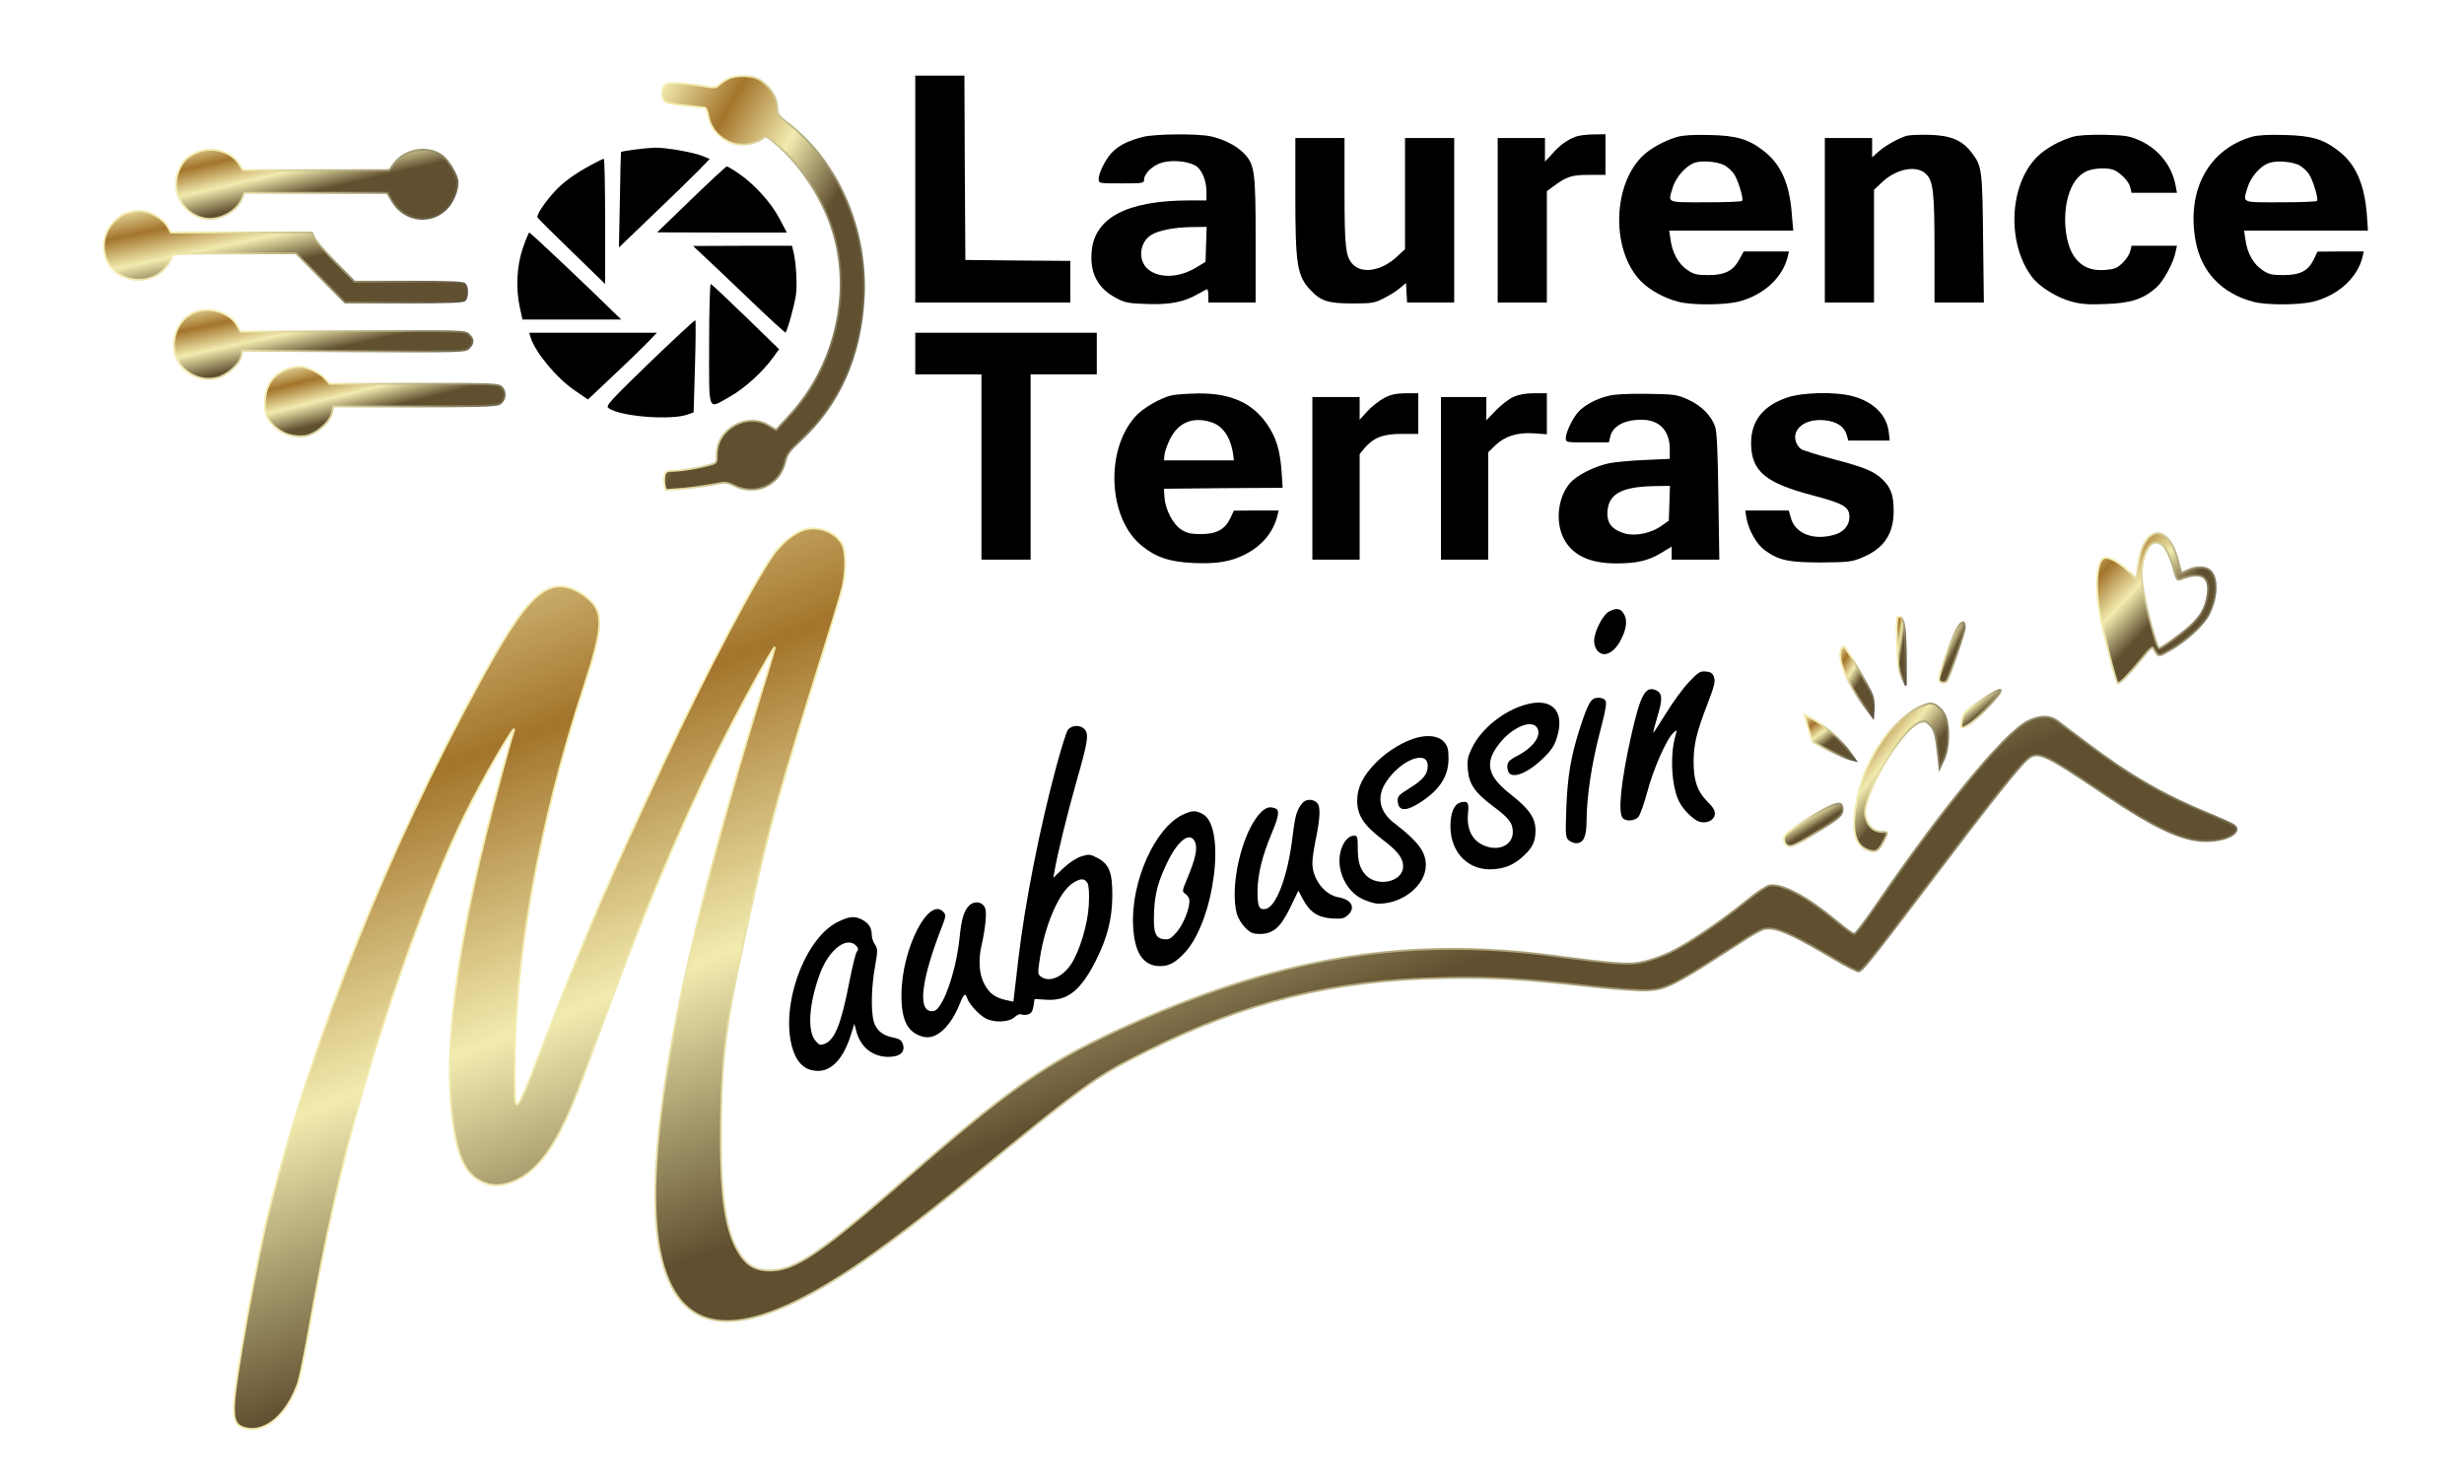 <?xml version="1.0" standalone="no"?>
<!DOCTYPE svg PUBLIC "-//W3C//DTD SVG 20010904//EN"
 "http://www.w3.org/TR/2001/REC-SVG-20010904/DTD/svg10.dtd">
<svg version="1.0" xmlns="http://www.w3.org/2000/svg"
 width="1303pt" height="785pt" viewBox="0 0 1303 785"
 preserveAspectRatio="xMidYMid meet">
 
   <defs>
    <!-- Définition du dégradé linéaire à 30 degrés -->
    <linearGradient id="DeptGradient" gradientTransform="rotate(75)">
      <stop offset="0%" style="stop-color:#615030; stop-opacity:1" />
      <stop offset="20%" style="stop-color:#c0a45e; stop-opacity:1" />
      <stop offset="40%" style="stop-color:#f2ebaf; stop-opacity:1" />
      <stop offset="70%" style="stop-color:#a3742b; stop-opacity:1" />
      <stop offset="100%" style="stop-color:#615030; stop-opacity:1" />
    </linearGradient>
    <linearGradient id="myGradient" gradientTransform="rotate(130)">
      <stop offset="0%" style="stop-color:#615030; stop-opacity:1" />
      <stop offset="25%" style="stop-color:#f2ebaf; stop-opacity:1" />
      <stop offset="50%" style="stop-color:#a3742b; stop-opacity:1" />
      <stop offset="75%" style="stop-color:#f2ebaf; stop-opacity:1" />
      <stop offset="90%" style="stop-color:#c0a45e; stop-opacity:1" />
      <stop offset="100%" style="stop-color:#494132; stop-opacity:1" />
    </linearGradient>
    <linearGradient id="gradient-stroke" gradientTransform="rotate(340)" x1="0%" y1="0%" x2="100%" y2="0%">
      <stop offset="0%" style="stop-color:#f2ebaf;stop-opacity:1" />
      <stop offset="100%" style="stop-color:#494132;stop-opacity:1" />
    </linearGradient>
    <filter id="dropShadow" x="0" y="0" width="200%" height="200%">
      <feOffset result="offOut" in="SourceAlpha" dx="20" dy="10" />
      <feFlood flood-color="#FF0000" result="color" />
      <feGaussianBlur result="blurOut" in="offOut" stdDeviation="40" />
      <feBlend in="SourceGraphic" in2="blurOut" mode="normal" />      
    </filter>
    <filter id="dropShadowColor">
      <feGaussianBlur in="SourceAlpha" stdDeviation="40" result="blur" />
      <feOffset in="blur" dx="20" dy="20" result="offsetBlur" />
      <feFlood flood-color="#ffffff" result="color" />
      <feComposite in2="offsetBlur" operator="in" />
      <feMerge>
        <feMergeNode />
        <feMergeNode in="SourceGraphic" />
      </feMerge>
    </filter>
    
  </defs>


<g id="LTM" data-name="LTM"
filter="url(#dropShadowColor)"
transform="translate(0,785) scale(0.1,-0.1)"
fill="url(#myGradient)"  stroke="url(#gradient-stroke)" stroke-width="10">
<path d="M3835 7416 c-16 -7 -39 -23 -50 -33 -20 -19 -25 -19 -95 -7 -41 7
-101 13 -133 14 -52 0 -59 -2 -69 -25 -8 -18 -9 -35 -2 -53 9 -25 14 -27 109
-39 55 -6 105 -12 112 -12 6 -1 14 -19 18 -41 18 -107 125 -177 228 -149 23 6
50 18 59 26 16 14 21 13 55 -15 133 -105 255 -285 313 -462 109 -332 19 -725
-226 -988 l-70 -76 -38 23 c-115 72 -276 -17 -276 -152 0 -46 0 -46 -41 -57
-59 -16 -148 -30 -191 -30 -32 0 -39 -4 -44 -25 -3 -14 -3 -37 0 -51 l7 -26
82 6 c45 4 117 14 160 22 75 15 79 15 120 -5 113 -55 239 3 268 123 10 44 22
60 85 119 201 188 314 443 331 748 20 366 -134 723 -402 929 -49 38 -55 47
-55 79 0 48 -27 98 -73 135 -30 24 -49 30 -95 33 -35 2 -69 -2 -87 -11z"/>
<path d="M1015 7021 c-48 -22 -69 -44 -90 -94 -45 -109 24 -234 141 -253 75
-12 166 38 194 106 l12 30 378 0 378 0 26 -44 c65 -110 212 -126 295 -31 29
34 51 89 51 131 0 36 -49 118 -85 143 -77 52 -193 32 -250 -43 l-27 -36 -387
0 -386 0 -22 34 c-44 68 -148 94 -228 57z"/>
<path d="M695 6713 c-53 -9 -67 -16 -101 -45 -80 -71 -87 -186 -16 -262 78
-83 223 -72 287 21 14 21 25 43 25 50 0 10 70 13 328 13 l327 0 130 -130 130
-130 310 0 c229 0 314 3 323 12 16 16 16 70 0 86 -9 9 -89 12 -298 12 l-285 0
-101 103 c-55 56 -106 114 -112 130 l-12 27 -373 0 -373 0 -17 30 c-32 53
-114 93 -172 83z"/>
<path d="M1005 6176 c-66 -30 -105 -94 -105 -173 0 -115 114 -200 229 -171 52
13 118 73 127 114 l5 29 590 -3 c579 -2 589 -2 609 18 25 25 25 45 0 70 -20
20 -30 20 -614 18 l-594 -3 -18 33 c-38 70 -150 103 -229 68z"/>
<path d="M1484 5871 c-62 -28 -97 -80 -102 -152 -5 -71 8 -109 54 -149 44 -38
100 -54 159 -46 57 9 131 74 141 124 l7 32 426 0 c322 0 432 3 451 13 31 16
39 61 14 88 -16 18 -37 19 -464 19 l-447 0 -24 26 c-31 35 -95 64 -139 64 -19
0 -54 -9 -76 -19z"/>
<path d="M4227 5026 c-49 -18 -97 -56 -143 -111 -88 -108 -372 -643 -599
-1130 -280 -599 -391 -857 -607 -1415 -186 -478 -176 -468 -177 -190 -2 566
131 1300 369 2024 99 305 104 386 23 457 -77 67 -154 84 -221 50 -92 -48 -182
-171 -357 -491 -484 -884 -869 -1849 -1105 -2765 -70 -272 -190 -933 -193
-1061 -2 -83 13 -109 70 -120 103 -19 212 78 269 240 8 22 33 142 55 266 89
506 176 894 274 1235 157 546 381 1155 551 1500 98 200 288 525 260 445 -17
-48 -103 -367 -150 -557 -183 -739 -233 -1298 -145 -1643 23 -90 61 -147 120
-177 52 -28 103 -29 169 -4 107 41 195 143 279 323 47 102 69 160 216 563 182
496 400 1011 595 1400 106 213 290 548 297 541 2 -1 -29 -106 -68 -232 -464
-1505 -647 -2546 -529 -3008 106 -417 429 -431 1010 -43 150 100 376 271 595
452 637 524 687 560 965 698 515 257 978 372 1550 384 267 6 424 -3 785 -43
126 -14 264 -24 306 -22 95 4 143 28 417 205 189 123 194 125 241 121 53 -5
144 -49 326 -157 66 -39 126 -70 134 -69 20 4 66 62 374 468 308 408 474 617
518 654 54 46 87 32 400 -179 295 -199 441 -263 574 -252 98 7 161 51 119 82
-11 8 -71 35 -134 61 -241 99 -419 202 -654 380 -65 49 -132 99 -148 112 -41
29 -91 28 -155 -3 -123 -62 -451 -460 -801 -972 -57 -84 -110 -153 -117 -153
-7 0 -48 30 -91 66 -160 133 -292 203 -358 190 -16 -3 -73 -42 -127 -86 -126
-103 -305 -224 -394 -266 -38 -19 -101 -41 -138 -50 -77 -19 -129 -16 -487 31
-786 104 -1472 -13 -2298 -393 -384 -177 -587 -319 -1117 -782 -462 -403 -589
-489 -723 -490 -71 0 -116 23 -154 78 -83 120 -112 320 -105 727 6 367 28 524
162 1125 88 398 154 631 386 1369 44 140 86 281 94 315 21 89 19 194 -4 232
-39 64 -132 96 -204 70z"/>
<path d="M11336 4980 c-27 -33 -41 -75 -52 -158 l-7 -53 -41 39 c-42 41 -94
72 -120 72 -47 0 -61 -137 -30 -301 19 -107 83 -351 93 -362 8 -8 67 55 154
163 16 19 31 30 33 24 3 -6 11 -19 18 -29 13 -18 17 -17 82 22 80 48 167 130
193 182 46 89 50 192 10 232 -23 23 -78 25 -120 3 -17 -8 -32 -14 -33 -12 -2
2 -10 33 -20 69 -33 126 -104 175 -160 109z m92 -47 c21 -32 36 -69 52 -131 9
-35 15 -42 28 -37 113 46 161 19 146 -84 -10 -66 -36 -112 -94 -164 -51 -46
-159 -122 -164 -115 -17 19 -73 234 -86 332 -12 82 1 155 35 204 22 31 59 28
83 -5z"/>
<path d="M10012 4433 c3 -114 8 -146 25 -183 l21 -45 0 125 c0 174 -8 234 -32
238 -17 4 -18 -4 -14 -135z"/>
<path d="M10330 4508 c-27 -46 -102 -259 -96 -275 6 -16 32 -17 41 -3 18 29
95 258 95 282 0 37 -16 35 -40 -4z"/>
<path d="M9716 4394 c-20 -52 29 -172 120 -294 l49 -65 3 44 c2 24 -2 57 -8
74 -14 43 -140 257 -150 257 -4 0 -11 -7 -14 -16z"/>
<path d="M10450 4122 c-74 -50 -86 -62 -93 -95 -5 -21 -7 -41 -4 -44 12 -11
79 41 142 110 99 108 85 117 -45 29z"/>
<path d="M10115 4083 c-27 -14 -78 -54 -111 -88 -108 -110 -180 -255 -209
-423 -26 -144 -3 -220 72 -241 35 -10 48 -1 77 56 21 42 21 43 -12 43 -40 0
-70 25 -83 69 -9 31 -8 49 6 96 44 151 202 388 276 414 27 9 33 8 54 -13 25
-25 32 -49 44 -161 l8 -70 22 48 c26 55 31 161 11 222 -13 40 -53 75 -84 75
-11 -1 -43 -13 -71 -27z"/>
<path d="M9543 3978 l22 -73 85 -42 c47 -23 98 -45 114 -49 l29 -7 -34 48
c-43 61 -126 135 -189 169 l-48 26 21 -72z"/>
<path d="M9624 3549 c-89 -48 -193 -119 -204 -139 -12 -22 -4 -46 16 -54 19
-7 49 8 180 91 98 61 114 78 106 116 -5 25 -31 21 -98 -14z"/>
</g>

<g id="ecriture" data-name="ecriture"
filter="url(#dropShadowColor)"
transform="translate(0,785) scale(0.1,-0.1)"
fill="#000000" stroke="none">
<path d="M4820 6830 l0 -600 410 0 410 0 0 110 0 110 -277 2 -278 3 -3 488 -2
487 -130 0 -130 0 0 -600z"/>
<path d="M6025 7106 c-70 -18 -115 -38 -154 -72 -36 -30 -81 -114 -81 -151 0
-23 2 -23 120 -23 112 0 120 1 120 19 0 33 46 77 95 91 52 15 130 8 173 -14
36 -18 62 -78 62 -141 l0 -45 -92 0 c-328 -1 -499 -91 -515 -269 -11 -115 33
-198 131 -248 44 -24 66 -28 162 -31 123 -4 195 10 271 54 23 13 44 24 47 24
3 0 6 -16 6 -35 l0 -35 125 0 125 0 0 328 c0 366 -5 402 -62 461 -40 41 -107
75 -176 90 -70 15 -294 13 -357 -3z m333 -568 l-3 -93 -53 -32 c-89 -53 -193
-56 -251 -7 -54 45 -47 140 15 180 37 25 124 42 217 43 l78 1 -3 -92z"/>
<path d="M8315 7108 c-45 -16 -86 -45 -127 -92 l-38 -41 0 63 0 62 -125 0
-125 0 0 -435 0 -435 130 0 130 0 0 294 0 295 33 24 c70 53 98 62 190 62 l87
0 0 108 0 107 -62 -1 c-35 0 -76 -5 -93 -11z"/>
<path d="M8850 7106 c-72 -21 -148 -64 -190 -107 -156 -161 -157 -502 -1 -658
46 -46 122 -88 196 -107 69 -19 246 -18 320 1 132 34 232 127 259 238 l6 27
-119 0 -120 0 -23 -42 c-33 -61 -77 -83 -164 -83 -60 0 -77 4 -111 27 -46 31
-80 90 -89 161 l-7 47 328 0 328 0 -8 91 c-12 157 -57 259 -145 328 -82 65
-145 84 -290 87 -82 2 -140 -1 -170 -10z m249 -150 c16 -9 39 -29 50 -45 21
-30 52 -130 44 -143 -2 -5 -89 -8 -194 -8 -211 0 -198 -5 -174 76 17 58 72
119 119 134 40 12 117 5 155 -14z"/>
<path d="M10060 7111 c-46 -15 -109 -51 -145 -82 l-35 -31 0 51 0 51 -125 0
-125 0 0 -435 0 -435 130 0 130 0 0 298 0 298 38 36 c79 77 190 98 240 45 35
-37 42 -100 42 -394 l0 -283 131 0 130 0 -4 338 c-4 365 -6 383 -60 454 -51
67 -111 92 -226 95 -53 1 -107 -1 -121 -6z"/>
<path d="M10940 7106 c-71 -21 -142 -61 -188 -106 -148 -149 -161 -459 -25
-637 39 -51 130 -107 207 -128 50 -14 91 -17 183 -13 132 5 195 25 266 87 38
34 91 131 102 189 l7 32 -120 0 -120 0 -7 -28 c-3 -16 -21 -44 -40 -62 -30
-29 -43 -34 -94 -38 -71 -5 -120 15 -158 65 -50 65 -67 207 -38 318 19 70 51
116 98 139 40 18 118 21 150 5 38 -20 76 -61 82 -90 l7 -29 120 0 120 0 -7 38
c-19 104 -89 193 -188 238 -56 25 -74 28 -187 31 -81 1 -141 -2 -170 -11z"/>
<path d="M11890 7107 c-231 -66 -349 -284 -299 -553 30 -162 138 -276 304
-320 69 -19 246 -18 320 1 132 34 232 127 259 238 l6 27 -122 0 -123 -1 -20
-42 c-29 -60 -72 -82 -161 -82 -60 0 -77 4 -111 27 -46 31 -80 90 -89 161 l-7
47 328 0 327 0 -6 88 c-13 158 -58 262 -146 331 -82 65 -145 84 -290 87 -81 3
-141 -1 -170 -9z m249 -151 c16 -9 39 -29 50 -45 21 -30 52 -130 44 -143 -2
-5 -89 -8 -194 -8 -211 0 -198 -5 -174 77 17 58 70 118 118 132 41 13 118 6
156 -13z"/>
<path d="M6830 6802 c0 -370 9 -431 79 -505 54 -59 94 -72 221 -72 106 0 119
2 169 28 30 15 68 39 85 54 l31 26 3 -51 3 -52 125 0 124 0 0 435 0 435 -130
0 -130 0 0 -294 0 -294 -49 -45 c-80 -71 -180 -86 -228 -34 -37 40 -43 90 -43
385 l0 282 -130 0 -130 0 0 -298z"/>
<path d="M3330 7038 c-35 -5 -65 -10 -66 -11 -1 -1 -4 -115 -6 -254 l-5 -252
176 169 c97 92 205 198 240 233 l64 66 -38 16 c-50 20 -194 45 -254 44 -25 -1
-75 -6 -111 -11z"/>
<path d="M3105 6957 c-88 -48 -145 -89 -192 -140 -50 -54 -96 -123 -91 -136 1
-5 83 -86 181 -181 l177 -172 0 331 c0 182 -3 331 -7 331 -5 0 -35 -15 -68
-33z"/>
<path d="M3635 6775 l-180 -174 343 -1 343 0 -38 72 c-44 85 -134 184 -215
239 -31 22 -61 39 -65 39 -4 -1 -89 -79 -188 -175z"/>
<path d="M2745 6518 c-33 -96 -38 -213 -16 -315 l14 -63 261 0 261 0 -40 39
c-134 132 -440 421 -446 421 -3 0 -19 -37 -34 -82z"/>
<path d="M3711 6467 c37 -34 146 -138 243 -231 97 -93 178 -167 180 -165 11
13 47 144 55 199 8 60 1 171 -14 233 l-7 27 -262 0 -261 -1 66 -62z"/>
<path d="M3730 6011 c0 -371 -10 -346 108 -280 76 42 176 132 230 208 l32 44
-176 171 c-97 94 -181 173 -185 174 -5 2 -9 -141 -9 -317z"/>
<path d="M3416 5913 c-208 -202 -234 -229 -219 -241 62 -46 336 -67 424 -33
l27 10 7 241 c4 132 5 243 2 246 -2 3 -111 -98 -241 -223z"/>
<path d="M2785 6048 c24 -80 137 -217 234 -283 l70 -48 118 111 c65 61 147
140 183 176 l64 66 -337 0 -338 0 6 -22z"/>
<path d="M4820 5960 l0 -110 175 0 175 0 0 -490 0 -490 130 0 130 0 0 490 0
490 175 0 175 0 0 110 0 110 -480 0 -480 0 0 -110z"/>
<path d="M6176 5739 c-60 -14 -153 -68 -192 -112 -161 -178 -144 -540 33 -683
76 -62 147 -86 277 -92 121 -5 194 7 269 45 90 45 151 118 172 206 l7 27 -118
0 -119 -1 -20 -42 c-28 -58 -73 -82 -155 -82 -50 0 -73 5 -102 23 -45 28 -86
107 -90 172 l-3 45 314 3 314 2 -6 88 c-8 111 -28 177 -75 246 -77 114 -193
167 -366 165 -55 -1 -118 -5 -140 -10z m206 -141 c65 -19 108 -83 120 -178 l3
-25 -185 0 -185 0 3 30 c2 17 15 54 30 84 43 86 119 118 214 89z"/>
<path d="M7300 5725 c-25 -13 -65 -44 -88 -69 l-42 -46 0 60 0 60 -125 0 -125
0 0 -430 0 -430 125 0 125 0 0 279 0 279 26 32 c47 55 98 75 196 75 l88 0 0
108 0 107 -67 0 c-51 -1 -79 -7 -113 -25z"/>
<path d="M7982 5730 c-23 -10 -65 -43 -92 -71 l-50 -52 0 61 0 62 -120 0 -120
0 0 -430 0 -430 125 0 125 0 0 284 0 284 37 36 c51 49 117 70 204 64 l69 -5 0
108 0 109 -67 0 c-46 0 -82 -7 -111 -20z"/>
<path d="M8485 5736 c-65 -16 -123 -47 -157 -83 -31 -33 -67 -108 -68 -140 0
-23 2 -23 114 -23 l114 0 7 29 c12 57 74 91 165 91 95 0 150 -57 150 -156 l0
-51 -132 -6 c-73 -3 -158 -11 -188 -17 -83 -18 -175 -65 -210 -108 -62 -75
-76 -202 -31 -290 45 -88 137 -132 277 -132 109 0 170 14 238 55 l56 34 0 -35
0 -34 126 0 126 0 -5 333 c-3 237 -8 343 -17 370 -21 59 -72 111 -142 143 -60
27 -71 29 -218 31 -102 1 -172 -2 -205 -11z m323 -568 l-3 -92 -40 -28 c-55
-39 -140 -56 -195 -39 -62 18 -90 51 -90 103 1 104 69 144 253 147 l78 1 -3
-92z"/>
<path d="M9430 5727 c-127 -43 -190 -124 -190 -241 1 -148 74 -210 325 -276
166 -44 195 -61 195 -115 0 -43 -30 -79 -78 -93 -111 -33 -210 5 -232 90 l-11
38 -115 0 -115 0 6 -37 c11 -66 54 -142 97 -173 74 -54 126 -65 298 -65 136 1
162 3 210 23 121 48 175 126 174 252 0 82 -16 124 -62 167 -44 41 -95 62 -255
104 -83 22 -161 46 -173 54 -12 8 -25 28 -29 45 -15 67 57 117 154 107 65 -7
102 -32 116 -75 l9 -32 109 0 110 0 -5 45 c-11 91 -82 161 -193 190 -92 24
-264 20 -345 -8z"/>
<path d="M8488 4595 c-33 -18 -78 -107 -78 -155 0 -39 24 -70 54 -70 32 0 69
34 92 85 28 58 30 102 8 133 -17 25 -38 27 -76 7z"/>
<path d="M8911 4222 c-31 -32 -85 -107 -121 -165 -36 -58 -66 -104 -67 -103
-2 1 8 41 22 87 29 95 26 125 -12 140 -53 20 -79 -29 -127 -242 -55 -246 -71
-410 -44 -437 18 -18 63 -14 82 7 9 10 30 70 47 132 31 119 102 281 138 313
20 18 20 18 11 -15 -30 -104 -21 -269 20 -350 23 -45 78 -98 109 -106 38 -10
76 9 79 39 2 20 -7 37 -41 70 -52 53 -72 113 -71 213 1 90 16 152 72 298 37
96 44 123 36 145 -7 21 -17 28 -43 30 -30 3 -40 -3 -90 -56z"/>
<path d="M8404 4132 c-18 -11 -40 -60 -72 -162 -45 -142 -63 -248 -69 -415 -5
-134 -4 -153 11 -168 10 -9 28 -17 41 -17 39 0 55 35 55 120 1 128 27 301 70
465 32 122 38 160 29 171 -12 15 -47 18 -65 6z"/>
<path d="M8051 4104 c-118 -32 -237 -127 -287 -230 -22 -45 -26 -64 -22 -113
5 -76 38 -124 129 -192 88 -65 109 -92 109 -140 0 -70 -76 -105 -155 -70 -61
27 -90 87 -82 168 6 58 -1 68 -38 59 -36 -9 -55 -55 -55 -128 1 -143 101 -239
235 -225 62 6 107 27 153 71 47 43 62 77 62 134 0 65 -33 113 -131 190 -126
99 -141 169 -57 273 71 88 175 127 199 75 20 -43 -28 -105 -119 -150 -38 -20
-47 -36 -38 -71 13 -52 103 -19 192 70 41 40 56 65 69 110 40 135 -29 206
-164 169z"/>
<path d="M5626 3968 c-8 -13 -35 -99 -60 -192 -89 -331 -166 -722 -201 -1021
-9 -77 -18 -159 -21 -181 l-5 -42 -42 9 c-57 13 -88 37 -114 89 -25 48 -30
123 -13 197 20 86 29 175 20 199 -13 34 -55 42 -84 15 -28 -26 -42 -73 -51
-166 -13 -138 -61 -303 -107 -367 -15 -22 -27 -28 -46 -26 -71 8 -47 178 64
459 15 40 16 50 5 63 -77 92 -223 -191 -224 -434 -1 -138 33 -203 116 -224 68
-17 144 53 193 176 21 53 29 58 39 27 10 -30 63 -88 98 -106 46 -24 123 -20
152 7 13 12 29 19 35 15 6 -4 22 -4 35 -1 18 5 25 15 30 44 l6 38 63 -4 c111
-7 181 48 262 209 60 120 85 219 86 339 1 124 -16 169 -77 201 -39 21 -46 22
-85 10 -26 -8 -64 -32 -97 -63 l-53 -51 6 34 c18 102 69 308 118 481 60 209
65 247 40 272 -23 24 -71 20 -88 -6z m105 -809 c7 -14 10 -55 7 -113 -5 -102
-48 -246 -94 -316 -46 -69 -115 -98 -159 -66 -18 13 -18 19 -6 97 27 179 103
353 174 398 41 27 63 26 78 0z"/>
<path d="M7476 3929 c-67 -16 -159 -71 -217 -130 -71 -71 -102 -134 -102 -204
0 -77 35 -130 133 -205 81 -61 110 -99 110 -142 0 -82 -135 -113 -198 -46 -31
34 -42 72 -42 144 0 57 -2 64 -20 64 -29 0 -57 -33 -70 -80 -26 -96 25 -211
112 -254 28 -14 68 -26 88 -26 129 0 250 99 250 204 0 71 -41 125 -164 220
-81 61 -98 138 -48 217 76 119 222 177 222 88 0 -44 -24 -73 -96 -118 -61 -38
-65 -43 -62 -74 5 -50 47 -49 125 3 99 66 143 136 143 229 0 48 -5 65 -23 86
-25 30 -79 40 -141 24z"/>
<path d="M6868 3583 c-30 -35 -39 -64 -53 -180 -25 -209 -87 -373 -144 -381
-33 -5 -41 12 -41 94 0 85 25 188 74 304 39 93 44 125 20 134 -31 12 -51 6
-81 -26 -96 -102 -162 -388 -122 -533 6 -21 26 -54 44 -72 27 -27 41 -33 77
-33 70 0 110 34 161 140 l43 89 24 -45 c36 -69 80 -97 154 -102 52 -3 64 0 84
18 42 39 20 82 -50 94 -74 13 -138 97 -138 181 0 22 7 71 15 110 26 124 30
189 10 208 -21 22 -58 22 -77 0z"/>
<path d="M6235 3521 c-146 -68 -274 -352 -263 -585 6 -145 53 -216 143 -216
48 0 82 19 131 72 157 170 220 668 93 733 -36 19 -55 19 -104 -4z m66 -148
c12 -33 0 -88 -42 -188 -29 -70 -29 -70 -9 -84 11 -7 20 -24 20 -36 0 -44 -33
-125 -68 -166 -29 -33 -40 -40 -66 -37 -47 5 -58 35 -53 148 5 99 22 160 72
263 58 118 122 162 146 100z"/>
<path d="M4415 2956 c-164 -76 -294 -394 -255 -625 15 -89 52 -145 107 -160
92 -26 168 41 213 187 l18 57 11 -42 c23 -83 86 -133 169 -133 62 0 91 26 76
68 -7 21 -18 28 -54 35 -54 11 -87 38 -100 86 -15 54 -12 184 7 287 15 86 15
95 0 118 -10 14 -17 37 -17 51 0 37 -16 62 -50 80 -40 21 -66 19 -125 -9z m96
-132 c8 -10 9 -17 0 -28 -6 -7 -24 -80 -40 -162 -43 -222 -77 -305 -130 -325
-22 -9 -29 -7 -48 15 -45 53 -36 195 23 356 49 131 146 203 195 144z"/>
</g>


</svg>
